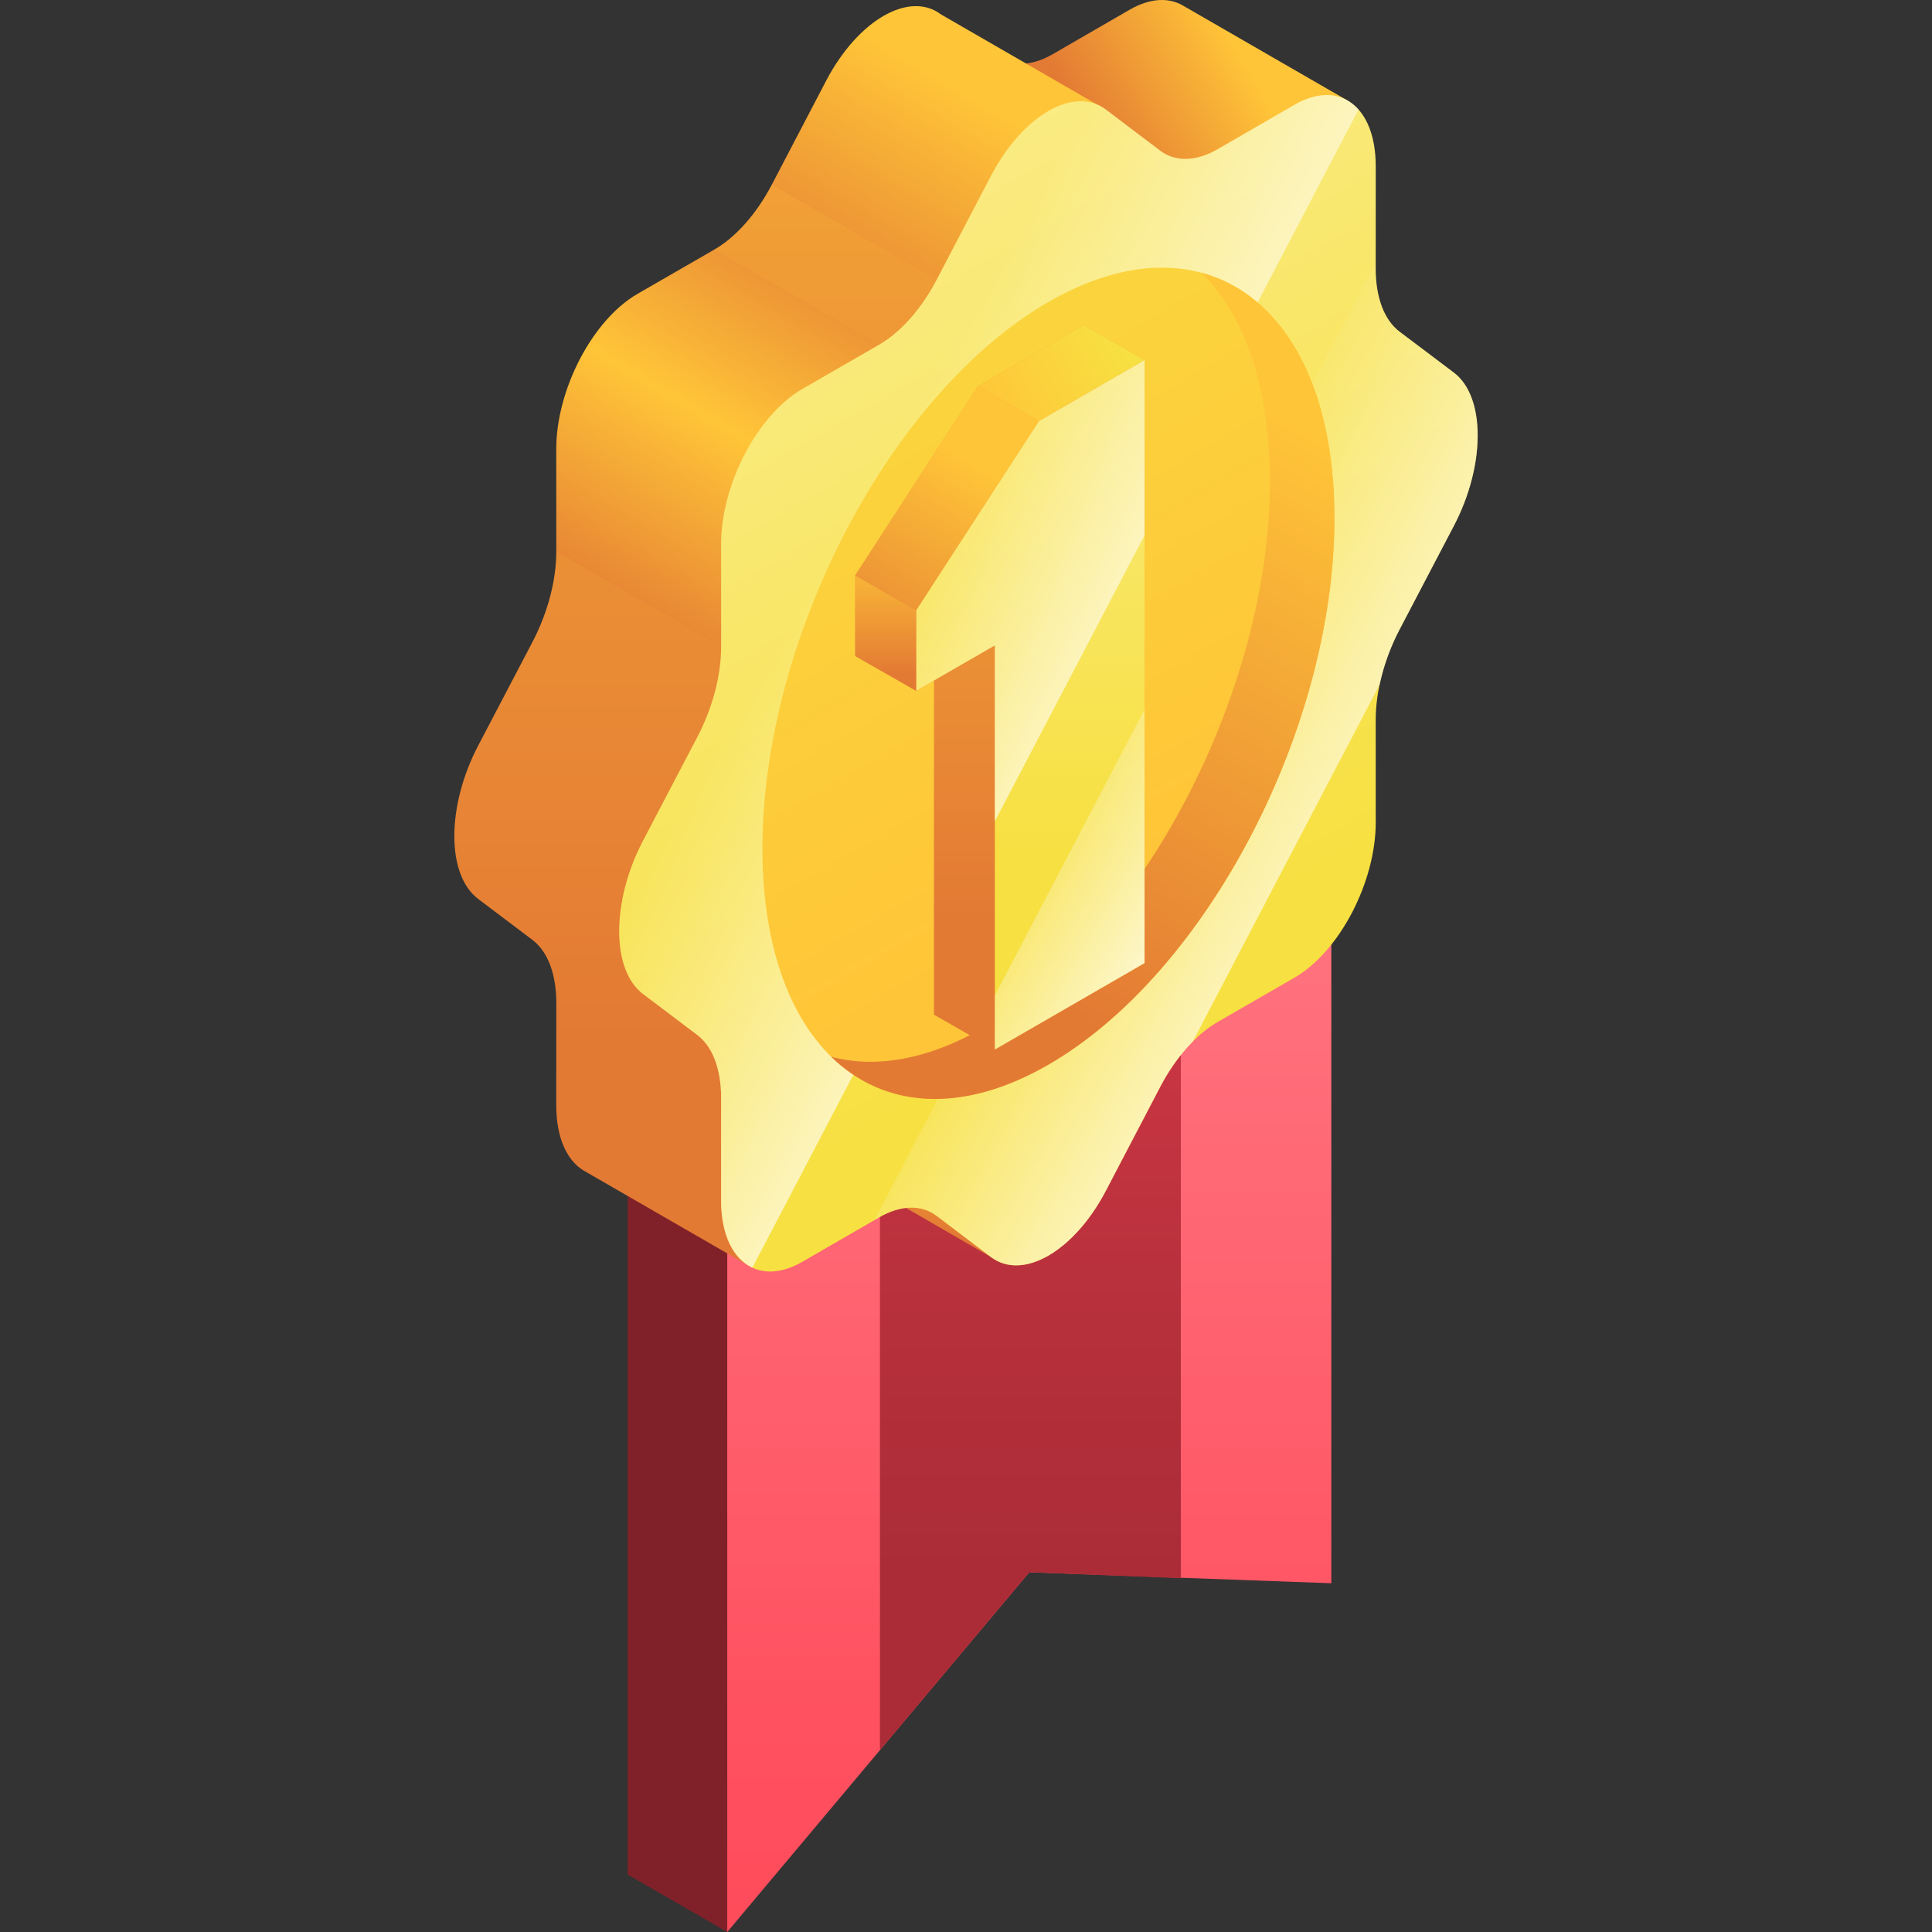 <?xml version="1.0" encoding="UTF-8"?> <svg xmlns="http://www.w3.org/2000/svg" xmlns:xlink="http://www.w3.org/1999/xlink" id="Capa_1" height="512" viewBox="0 0 512 512" width="512"><rect x="0" y="0" width="512" height="512" fill="#333333" stroke="none"/><linearGradient id="SVGID_1_" gradientUnits="userSpaceOnUse" x1="272.77" x2="272.77" y1="552.63" y2="206.818"><stop offset="0" stop-color="#ff4757"></stop><stop offset=".303" stop-color="#ff5261"></stop><stop offset=".836" stop-color="#ff707c"></stop><stop offset="1" stop-color="#ff7a85"></stop></linearGradient><linearGradient id="SVGID_2_" gradientUnits="userSpaceOnUse" x1="273.063" x2="273.063" y1="415.574" y2="93.261"><stop offset="0" stop-color="#ab2c37"></stop><stop offset=".205" stop-color="#b6303b"></stop><stop offset=".568" stop-color="#d43947"></stop><stop offset="1" stop-color="#ff4757"></stop></linearGradient><linearGradient id="lg1"><stop offset="0" stop-color="#e37a34"></stop><stop offset="1" stop-color="#ffc538"></stop></linearGradient><linearGradient id="SVGID_3_" gradientUnits="userSpaceOnUse" x1="243.226" x2="243.226" xlink:href="#lg1" y1="327.394" y2="274.292"></linearGradient><linearGradient id="SVGID_4_" gradientUnits="userSpaceOnUse" x1="238.538" x2="238.538" xlink:href="#lg1" y1="274.961" y2="-177.846"></linearGradient><linearGradient id="SVGID_5_" gradientUnits="userSpaceOnUse" x1="154.307" x2="218.087" y1="163.856" y2="55.672"><stop offset="0" stop-color="#e37a34"></stop><stop offset=".5" stop-color="#ffc538"></stop><stop offset="1" stop-color="#e37a34"></stop></linearGradient><linearGradient id="SVGID_6_" gradientUnits="userSpaceOnUse" x1="216.085" x2="255.267" xlink:href="#lg1" y1="90.197" y2="23.737"></linearGradient><linearGradient id="SVGID_7_" gradientUnits="userSpaceOnUse" x1="288.981" x2="328.549" xlink:href="#lg1" y1="36.23" y2="13.386"></linearGradient><linearGradient id="lg2"><stop offset="0" stop-color="#f7e041"></stop><stop offset="1" stop-color="#fcf3b3"></stop></linearGradient><linearGradient id="SVGID_8_" gradientTransform="matrix(.866 -.5 0 1.155 119.872 705.42)" gradientUnits="userSpaceOnUse" x1="182.415" x2="182.415" xlink:href="#lg2" y1="-293.671" y2="-666.931"></linearGradient><linearGradient id="lg3"><stop offset="0" stop-color="#fff"></stop><stop offset="1" stop-color="#fff" stop-opacity="0"></stop></linearGradient><linearGradient id="SVGID_9_" gradientUnits="userSpaceOnUse" x1="382.197" x2="288.728" xlink:href="#lg3" y1="244.955" y2="190.99"></linearGradient><linearGradient id="SVGID_10_" gradientUnits="userSpaceOnUse" x1="322.56" x2="219.437" xlink:href="#lg3" y1="206.899" y2="147.361"></linearGradient><linearGradient id="lg4"><stop offset="0" stop-color="#ffc538"></stop><stop offset="1" stop-color="#f7e041"></stop></linearGradient><linearGradient id="SVGID_11_" gradientTransform="matrix(.866 -.5 0 1.155 119.872 705.42)" gradientUnits="userSpaceOnUse" x1="182.415" x2="182.415" xlink:href="#lg4" y1="-320.843" y2="-569.55"></linearGradient><linearGradient id="SVGID_12_" gradientUnits="userSpaceOnUse" x1="262.525" x2="344.932" xlink:href="#lg1" y1="255.117" y2="112.384"></linearGradient><linearGradient id="SVGID_13_" gradientUnits="userSpaceOnUse" x1="264.981" x2="264.981" xlink:href="#lg1" y1="243.364" y2="-3.186"></linearGradient><linearGradient id="SVGID_14_" gradientUnits="userSpaceOnUse" x1="273.051" x2="273.051" xlink:href="#lg2" y1="227.809" y2="-53.006"></linearGradient><linearGradient id="SVGID_15_" gradientUnits="userSpaceOnUse" x1="325.747" x2="262.313" xlink:href="#lg3" y1="257.474" y2="220.851"></linearGradient><linearGradient id="SVGID_16_" gradientUnits="userSpaceOnUse" x1="324.377" x2="248.458" xlink:href="#lg3" y1="180.139" y2="136.307"></linearGradient><linearGradient id="SVGID_17_" gradientUnits="userSpaceOnUse" x1="234.715" x2="234.715" xlink:href="#lg1" y1="178.395" y2="145.507"></linearGradient><linearGradient id="SVGID_18_" gradientUnits="userSpaceOnUse" x1="223.726" x2="256.943" xlink:href="#lg1" y1="179.239" y2="121.704"></linearGradient><linearGradient id="SVGID_19_" gradientUnits="userSpaceOnUse" x1="260.456" x2="296.566" xlink:href="#lg4" y1="110.876" y2="90.028"></linearGradient><g><g><path d="m192.73 317.559-26.382-15.208v194.441l26.382 15.208 160.081-286.864z" fill="#802129"></path><path d="m352.811 419.577-80.041-2.914-80.04 95.337v-194.441l160.081-92.423z" fill="url(#SVGID_1_)"></path><path d="m233.195 463.801v-169.267l79.735-46.373v170.087l-40.16-1.585z" fill="url(#SVGID_2_)"></path></g><g><path d="m264.981 334.496-43.51-25.12 12.727-12.253z" fill="url(#SVGID_3_)"></path><g><path d="m341.594 73.54-6.523-4.921 21.601-42.232s-82.485-9.808-84.743-9.551l-67.381 32.079c-4.043 7.73-9.529 13.929-15.25 17.227l-41.873 80.007c.003 7.625-2.269 16.253-6.317 23.98l-14.388 27.469c-8.422 16.079-8.422 34.279 0 40.633l14.388 10.855c4.047 3.053 6.32 9.057 6.317 16.686l-.012 27.122c-.004 8.569 2.809 14.632 7.269 17.322l.013.007c.185.111 43.861 25.297 43.861 25.297l15.857-31.002 4.507 3.414c8.413 6.373 22.062-1.508 30.475-17.595l14.372-27.482c4.042-7.73 9.529-13.928 15.25-17.227l20.336-11.725c11.904-6.863 21.556-25.305 21.549-41.173l-.012-27.108c-.003-7.625 2.269-16.253 6.317-23.98l14.388-27.469c8.421-16.079 8.421-34.278-.001-40.633z" fill="url(#SVGID_4_)"></path></g><path d="m147.413 119.041.012 27.108 43.686 25.197 41.874-80.007-43.687-25.197-20.336 11.725c-11.904 6.864-21.556 25.306-21.549 41.174z" fill="url(#SVGID_5_)"></path><path d="m218.919 21.434-14.371 27.482 43.686 25.197 42.499-46.43-18.804-10.846-22.535-12.998c-8.412-6.373-22.062 1.508-30.475 17.595z" fill="url(#SVGID_6_)"></path><path d="m312.561 49.388 44.112-23-43.182-24.914c-3.785-2.206-8.727-2.016-14.139 1.112l-20.336 11.757c-2.436 1.408-4.829 2.236-7.086 2.493l21.151 12.199z" fill="url(#SVGID_7_)"></path><path d="m293.08 29.036 14.372 10.887c4.043 3.063 9.529 2.925 15.25-.382l20.336-11.757c11.904-6.882 21.556.415 21.549 16.291l-.012 27.122c-.003 7.629 2.27 13.633 6.317 16.686l14.388 10.855c8.422 6.354 8.422 24.554 0 40.633l-14.388 27.469c-4.047 7.727-6.32 16.355-6.317 23.98l.012 27.108c.007 15.868-9.645 34.31-21.549 41.173l-20.336 11.726c-5.72 3.298-11.207 9.496-15.25 17.227l-14.372 27.482c-8.412 16.087-22.062 23.967-30.475 17.594l-14.372-10.887c-4.043-3.063-9.529-2.925-15.25.382l-20.336 11.757c-11.904 6.882-21.556-.415-21.549-16.291l.012-27.122c.003-7.629-2.269-13.633-6.317-16.686l-14.388-10.855c-8.422-6.354-8.422-24.554 0-40.633l14.388-27.469c4.047-7.727 6.32-16.355 6.317-23.98l-.012-27.108c-.007-15.868 9.645-34.31 21.549-41.173l20.336-11.726c5.721-3.298 11.207-9.496 15.25-17.227l14.372-27.482c8.413-16.086 22.063-23.967 30.475-17.594z" fill="url(#SVGID_8_)"></path><path d="m385.28 139.37c8.422-16.079 8.422-34.279 0-40.633l-14.388-10.855c-4.047-3.053-6.32-9.057-6.317-16.686l.001-1.738-132.895 253.92 1.303-.753c5.72-3.307 11.207-3.445 15.25-.382l14.372 10.887c8.413 6.373 22.062-1.508 30.475-17.594l14.372-27.482c2.444-4.674 5.418-8.781 8.65-12.032l49.526-94.628c1.04-4.901 2.822-9.891 5.264-14.554z" fill="url(#SVGID_9_)"></path><path d="m343.038 27.783-20.336 11.757c-5.72 3.307-11.207 3.445-15.25.382l-14.372-10.887c-8.412-6.373-22.062 1.508-30.475 17.595l-14.372 27.482c-.89 1.702-1.853 3.324-2.87 4.863l-58.225 111.25c-.702 1.728-1.473 3.438-2.345 5.101l-14.388 27.469c-8.422 16.079-8.422 34.279 0 40.633l14.388 10.855c4.047 3.053 6.32 9.057 6.317 16.686l-.012 27.122c-.004 9.205 3.243 15.517 8.288 17.862l160.638-306.925c-3.944-4.451-10.084-5.235-16.986-1.245z" fill="url(#SVGID_10_)"></path><path d="m353.639 137.322c0-55.814-33.935-81.468-75.795-57.3-41.861 24.168-75.795 89.007-75.795 144.821s33.935 81.468 75.795 57.3 75.795-89.007 75.795-144.821z" fill="url(#SVGID_11_)"></path><path d="m318.332 72.264c11.36 11.113 18.225 30.108 18.225 55.208 0 55.814-33.935 120.653-75.795 144.821-14.89 8.597-28.775 10.884-40.489 7.758 13.901 13.599 34.534 15.392 57.571 2.093 41.86-24.168 75.795-89.007 75.795-144.821 0-35.961-14.089-59.397-35.307-65.059z" fill="url(#SVGID_12_)"></path><g><path d="m287.177 86.176-27.999 16.165-32.534 50.152v21.352l16.141 9.226 4.721-2.726v88.559l16.141 9.226 39.67-22.904v-159.824z" fill="url(#SVGID_13_)"></path><path d="m275.319 111.567-32.534 50.152v21.352l20.862-12.045v107.104l39.67-22.904v-159.824z" fill="url(#SVGID_14_)"></path><path d="m303.317 188.015-39.67 75.798v14.317l39.67-22.904z" fill="url(#SVGID_15_)"></path><path d="m303.317 141.856v-46.454l-27.998 16.165-32.534 50.152v21.352l20.862-12.045v46.628z" fill="url(#SVGID_16_)"></path><path d="m226.644 173.845 16.141 9.226v-21.352l-16.141-9.226z" fill="url(#SVGID_17_)"></path><path d="m226.644 152.493 16.141 9.226 32.534-50.152-16.141-9.226z" fill="url(#SVGID_18_)"></path><path d="m259.178 102.341 27.999-16.165 16.14 9.226-27.998 16.165z" fill="url(#SVGID_19_)"></path></g></g></g></svg> 